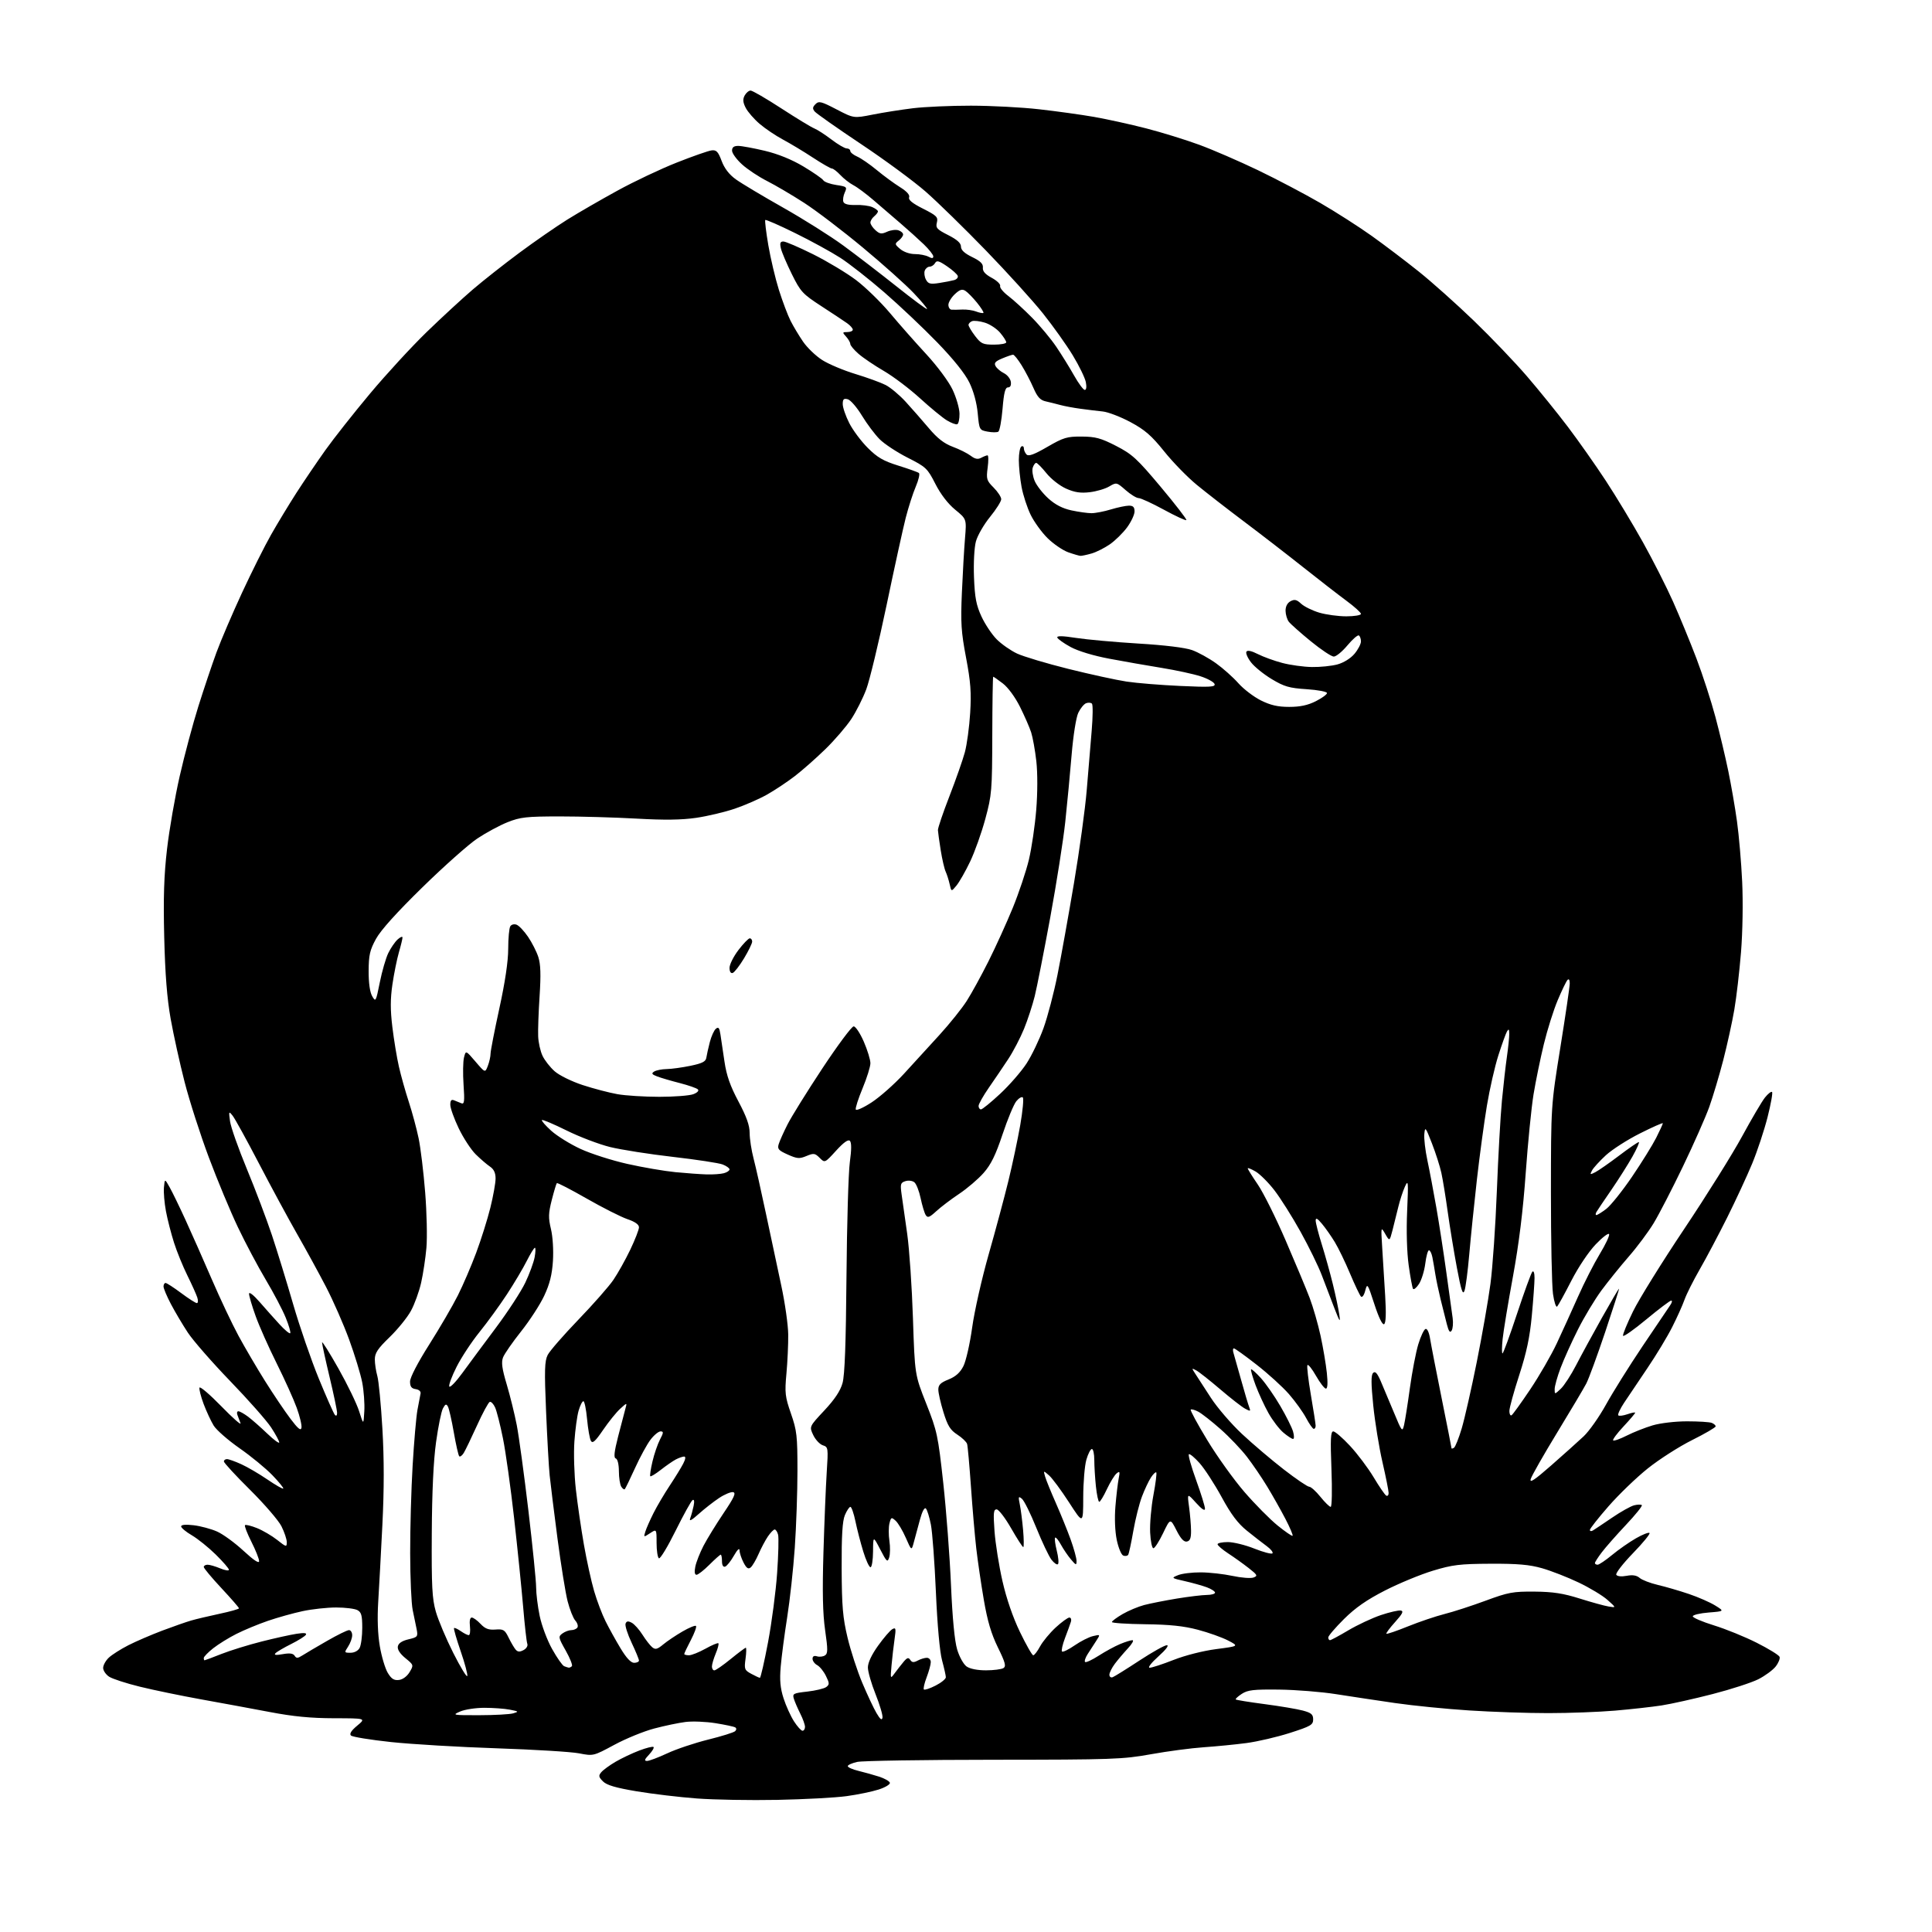 <?xml version="1.0" encoding="UTF-8" standalone="no"?>
<svg 
  version="1.1" 
  xmlns="http://www.w3.org/2000/svg" 
  xmlns:xlink="http://www.w3.org/1999/xlink" 
  xmlns:svg="http://www.w3.org/2000/svg"
  xmlns:rdf="http://www.w3.org/1999/02/22-rdf-syntax-ns#"
  xmlns:cc="http://creativecommons.org/ns#"
  xmlns:dc="http://purl.org/dc/elements/1.1/"
  viewBox="0 0 768 768"
  width="768"
  height="768"
>
<style>svg {background-color: white; }</style>"
<path stroke="none" fill="black" fill-rule="evenodd" d="M309.00,715.48C298.27,715.69 283.88,715.44 277.00,714.92C270.12,714.41 259.38,713.13 253.11,712.08C244.77,710.68 241.18,709.63 239.70,708.14C237.97,706.41 237.86,705.87 239.00,704.50C239.74,703.61 242.29,701.74 244.68,700.34C247.06,698.95 251.31,696.93 254.13,695.86C256.94,694.79 259.49,694.16 259.79,694.46C260.10,694.76 259.29,696.13 258.00,697.50C256.18,699.43 256.01,700.00 257.21,700.00C258.07,700.00 261.68,698.64 265.24,696.98C268.79,695.31 276.11,692.86 281.50,691.52C286.89,690.19 291.72,688.68 292.24,688.16C292.80,687.60 292.81,687.00 292.26,686.66C291.75,686.35 288.23,685.60 284.42,684.99C280.61,684.38 275.25,684.16 272.50,684.51C269.75,684.86 264.12,686.03 260.00,687.13C255.88,688.22 248.76,691.13 244.19,693.60C235.89,698.07 235.87,698.08 230.19,696.98C227.06,696.37 212.35,695.48 197.50,694.98C182.65,694.49 163.75,693.37 155.50,692.50C147.26,691.62 140.06,690.45 139.50,689.89C138.83,689.21 139.65,687.92 142.00,685.97C145.50,683.05 145.50,683.05 132.76,683.03C123.51,683.01 116.52,682.33 107.26,680.56C100.24,679.23 87.97,676.96 80.00,675.53C72.03,674.09 61.06,671.83 55.62,670.49C50.19,669.16 44.68,667.37 43.37,666.51C42.07,665.65 41.00,664.08 41.00,663.02C41.00,661.95 42.01,660.12 43.25,658.95C44.49,657.78 47.99,655.56 51.02,654.01C54.06,652.46 60.14,649.85 64.52,648.19C68.91,646.54 74.08,644.73 76.00,644.18C77.92,643.62 82.99,642.42 87.25,641.51C91.51,640.61 95.00,639.62 95.00,639.33C95.00,639.03 91.85,635.42 88.00,631.29C84.15,627.17 81.00,623.39 81.00,622.90C81.00,622.40 81.69,622.00 82.53,622.00C83.37,622.00 85.62,622.65 87.53,623.45C89.44,624.25 91.00,624.50 91.00,624.00C91.00,623.51 88.65,620.79 85.77,617.96C82.89,615.13 78.62,611.69 76.27,610.31C73.92,608.94 72.00,607.34 72.00,606.77C72.00,606.10 73.81,605.94 77.00,606.31C79.75,606.64 83.92,607.76 86.27,608.80C88.63,609.84 93.35,613.28 96.77,616.45C100.86,620.23 103.00,621.65 103.00,620.58C103.00,619.68 101.62,616.21 99.93,612.87C98.25,609.53 97.10,606.56 97.39,606.27C97.68,605.99 99.82,606.51 102.15,607.44C104.48,608.38 108.10,610.50 110.19,612.15C113.79,615.01 114.00,615.05 114.00,613.04C114.00,611.88 113.04,609.03 111.88,606.71C110.71,604.39 105.08,597.87 99.38,592.21C93.67,586.55 89.00,581.49 89.00,580.96C89.00,580.43 89.56,580.01 90.25,580.02C90.94,580.03 93.49,580.95 95.92,582.05C98.34,583.15 103.00,585.87 106.26,588.10C109.52,590.32 112.37,591.96 112.60,591.73C112.83,591.51 110.87,589.11 108.26,586.40C105.64,583.69 99.77,578.86 95.20,575.68C90.64,572.49 86.02,568.45 84.94,566.69C83.87,564.94 82.07,561.08 80.95,558.11C79.84,555.15 79.10,552.22 79.30,551.61C79.51,551.00 83.41,554.33 87.96,559.00C92.51,563.67 95.95,566.71 95.61,565.75C95.28,564.79 94.73,563.33 94.39,562.50C94.06,561.67 94.22,561.00 94.76,561.00C95.29,561.00 97.03,561.97 98.62,563.16C100.20,564.35 103.64,567.37 106.25,569.88C108.86,572.38 111.00,573.96 111.00,573.38C111.00,572.81 109.54,570.13 107.77,567.42C105.99,564.71 98.67,556.42 91.50,549.00C84.34,541.58 76.77,532.91 74.68,529.75C72.60,526.59 69.57,521.48 67.95,518.40C66.33,515.32 65.00,512.17 65.00,511.40C65.00,510.63 65.37,510.00 65.82,510.00C66.27,510.00 69.05,511.80 72.00,514.00C74.95,516.20 77.76,518.00 78.25,518.00C78.74,518.00 78.82,517.00 78.43,515.78C78.04,514.57 76.27,510.63 74.49,507.03C72.71,503.44 70.32,497.57 69.18,494.00C68.04,490.43 66.59,484.80 65.97,481.50C65.35,478.19 64.99,473.92 65.17,472.00C65.50,468.50 65.50,468.50 67.46,472.00C68.54,473.93 71.38,479.77 73.77,485.00C76.17,490.23 80.85,500.80 84.17,508.50C87.49,516.20 92.28,526.33 94.81,531.00C97.34,535.67 102.09,543.77 105.37,549.00C108.65,554.23 113.17,560.94 115.42,563.92C118.46,567.96 119.59,568.89 119.84,567.56C120.03,566.58 119.19,563.02 117.96,559.64C116.74,556.26 113.15,548.33 110.00,542.00C106.84,535.67 103.07,527.21 101.63,523.19C100.18,519.17 99.00,515.17 99.00,514.30C99.00,513.38 100.77,514.76 103.25,517.61C105.59,520.30 109.15,524.30 111.17,526.49C113.19,528.69 115.08,530.26 115.36,529.97C115.65,529.69 114.85,526.91 113.58,523.80C112.32,520.69 108.74,513.89 105.63,508.68C102.53,503.48 97.55,494.10 94.58,487.86C91.60,481.61 86.40,469.12 83.02,460.10C79.64,451.09 75.30,437.59 73.38,430.10C71.46,422.62 68.97,411.32 67.84,405.00C66.40,396.91 65.64,387.28 65.28,372.50C64.90,356.75 65.18,348.00 66.40,337.50C67.29,329.80 69.56,316.75 71.44,308.50C73.32,300.25 76.65,287.79 78.84,280.82C81.03,273.85 84.28,264.17 86.06,259.32C87.85,254.47 92.42,243.80 96.21,235.62C100.01,227.43 105.18,217.08 107.72,212.62C110.25,208.15 114.78,200.68 117.78,196.00C120.79,191.32 125.98,183.68 129.30,179.00C132.63,174.32 140.62,164.20 147.06,156.50C153.50,148.80 163.66,137.76 169.63,131.97C175.61,126.18 183.87,118.56 187.99,115.04C192.11,111.51 200.43,104.96 206.49,100.46C212.55,95.97 221.10,90.05 225.50,87.30C229.90,84.56 238.90,79.36 245.50,75.75C252.10,72.13 262.69,67.12 269.03,64.62C275.37,62.11 281.60,59.93 282.87,59.78C284.78,59.55 285.47,60.27 286.86,63.97C287.98,66.95 289.86,69.39 292.52,71.30C294.71,72.88 303.14,77.92 311.25,82.50C319.37,87.09 330.17,93.89 335.25,97.62C340.34,101.35 349.82,108.63 356.32,113.80C362.81,118.97 368.30,123.04 368.50,122.84C368.70,122.63 366.31,119.77 363.18,116.47C360.06,113.18 350.98,105.05 343.00,98.42C335.02,91.78 324.54,83.79 319.70,80.66C314.85,77.53 308.20,73.62 304.92,71.96C301.63,70.30 297.15,67.33 294.97,65.35C292.79,63.38 291.00,60.92 291.00,59.88C291.00,58.55 291.72,58.00 293.44,58.00C294.78,58.00 299.55,58.88 304.05,59.95C309.34,61.22 314.74,63.41 319.36,66.17C323.29,68.52 326.85,70.99 327.27,71.66C327.69,72.33 330.02,73.18 332.45,73.54C336.64,74.17 336.81,74.33 335.80,76.54C335.22,77.82 334.97,79.49 335.26,80.24C335.61,81.15 337.28,81.57 340.14,81.48C342.54,81.40 345.51,81.78 346.75,82.33C347.99,82.88 349.00,83.64 349.00,84.04C349.00,84.43 348.32,85.32 347.50,86.00C346.67,86.68 346.00,87.80 346.00,88.47C346.00,89.14 346.90,90.51 348.00,91.50C349.69,93.03 350.42,93.13 352.62,92.13C354.05,91.47 356.08,91.21 357.11,91.54C358.15,91.87 359.00,92.62 359.00,93.21C359.00,93.80 358.21,94.89 357.25,95.64C355.61,96.92 355.64,97.12 357.86,99.00C359.23,100.16 361.68,101.00 363.68,101.00C365.58,101.00 368.00,101.47 369.07,102.04C370.46,102.78 371.00,102.75 371.00,101.92C371.00,101.28 369.30,99.13 367.23,97.13C365.15,95.13 360.99,91.39 357.98,88.80C354.96,86.22 350.13,82.06 347.24,79.57C344.35,77.08 340.75,74.40 339.24,73.62C337.73,72.83 335.41,71.02 334.08,69.60C332.74,68.17 331.23,67.00 330.71,67.00C330.19,67.00 326.78,65.04 323.13,62.65C319.49,60.25 314.13,57.03 311.23,55.48C308.34,53.93 304.16,51.12 301.96,49.23C299.75,47.34 297.27,44.49 296.44,42.89C295.32,40.71 295.21,39.48 296.00,37.99C296.59,36.90 297.66,36.00 298.38,36.00C299.10,36.00 304.60,39.19 310.59,43.09C316.59,46.99 322.48,50.57 323.67,51.04C324.86,51.51 327.93,53.49 330.49,55.44C333.06,57.40 335.79,59.00 336.58,59.00C337.36,59.00 338.00,59.46 338.00,60.02C338.00,60.58 339.24,61.58 340.75,62.24C342.26,62.90 345.75,65.30 348.50,67.58C351.25,69.86 355.40,72.91 357.72,74.36C360.47,76.07 361.75,77.49 361.39,78.44C361.00,79.45 362.68,80.82 366.93,82.96C372.37,85.71 372.96,86.30 372.42,88.46C371.89,90.58 372.44,91.19 376.91,93.45C380.47,95.26 382.00,96.63 382.00,98.03C382.00,99.40 383.39,100.70 386.46,102.19C389.76,103.80 390.86,104.88 390.71,106.39C390.56,107.82 391.61,109.03 394.26,110.46C396.32,111.58 397.81,113.03 397.57,113.68C397.32,114.32 398.78,116.11 400.81,117.65C402.84,119.19 407.09,123.07 410.25,126.28C413.42,129.49 417.74,134.68 419.86,137.81C421.98,140.94 425.17,146.09 426.95,149.25C428.73,152.41 430.65,155.00 431.22,155.00C431.84,155.00 432.00,153.76 431.63,151.88C431.28,150.16 428.95,145.38 426.45,141.26C423.95,137.13 418.62,129.65 414.62,124.63C410.62,119.61 400.40,108.34 391.92,99.58C383.44,90.83 372.68,80.31 368.00,76.21C363.32,72.11 351.75,63.58 342.28,57.27C332.81,50.95 324.53,45.13 323.87,44.34C322.93,43.21 322.99,42.58 324.17,41.40C325.50,40.07 326.43,40.30 332.53,43.48C339.39,47.05 339.39,47.05 346.94,45.55C351.10,44.72 358.31,43.59 362.97,43.02C367.63,42.46 377.98,42.00 385.97,42.01C393.96,42.02 406.12,42.65 413.00,43.43C419.88,44.20 429.73,45.57 434.91,46.47C440.08,47.38 449.42,49.43 455.65,51.04C461.88,52.65 471.37,55.58 476.74,57.56C482.11,59.53 492.57,64.07 500.00,67.63C507.43,71.20 518.58,77.06 524.79,80.66C531.00,84.26 540.23,90.17 545.29,93.78C550.36,97.40 558.76,103.77 563.96,107.93C569.17,112.09 579.03,120.90 585.88,127.50C592.72,134.10 602.22,144.02 606.97,149.55C611.73,155.08 619.05,164.13 623.24,169.66C627.43,175.19 634.22,184.84 638.33,191.10C642.44,197.37 649.07,208.35 653.06,215.50C657.05,222.65 662.46,233.31 665.08,239.19C667.70,245.07 671.87,255.21 674.35,261.71C676.83,268.22 680.23,278.71 681.91,285.02C683.59,291.33 685.89,301.00 687.02,306.50C688.16,312.00 689.72,321.00 690.48,326.50C691.25,332.00 692.18,342.80 692.54,350.50C692.92,358.57 692.73,370.43 692.08,378.50C691.45,386.20 690.26,396.51 689.41,401.41C688.57,406.31 686.59,415.31 685.02,421.41C683.44,427.51 680.94,435.88 679.47,440.00C677.99,444.12 673.26,454.82 668.96,463.76C664.65,472.71 659.43,482.83 657.34,486.26C655.26,489.69 650.82,495.65 647.46,499.50C644.11,503.35 639.21,509.43 636.57,513.00C633.94,516.58 629.74,523.55 627.25,528.50C624.76,533.45 621.66,540.32 620.36,543.77C619.06,547.22 618.00,551.01 618.00,552.20C618.00,554.35 618.00,554.35 620.44,552.06C621.78,550.80 624.53,546.56 626.55,542.64C628.58,538.71 633.20,530.23 636.82,523.78C640.44,517.34 643.48,512.16 643.59,512.28C643.70,512.40 641.22,520.15 638.09,529.50C634.95,538.85 631.57,548.08 630.56,550.00C629.56,551.92 624.35,560.70 618.98,569.50C613.62,578.30 608.90,586.58 608.50,587.90C607.95,589.71 609.94,588.39 616.64,582.52C621.51,578.24 627.31,573.05 629.51,570.98C631.72,568.90 635.72,563.22 638.41,558.35C641.10,553.48 647.62,543.06 652.90,535.19C658.18,527.32 663.12,520.01 663.87,518.94C664.63,517.87 664.84,517.00 664.34,517.00C663.85,517.00 659.41,520.35 654.47,524.45C649.54,528.55 645.36,531.49 645.18,530.99C645.01,530.49 646.79,526.14 649.15,521.31C651.51,516.48 660.67,501.72 669.51,488.51C678.34,475.31 688.68,458.77 692.48,451.77C696.29,444.77 700.39,437.79 701.61,436.27C702.83,434.75 704.09,433.77 704.42,434.09C704.75,434.42 703.94,438.93 702.62,444.13C701.30,449.32 698.56,457.61 696.52,462.54C694.48,467.47 689.99,477.15 686.55,484.05C683.10,490.95 678.20,500.21 675.66,504.61C673.13,509.01 670.42,514.41 669.64,516.60C668.87,518.79 666.66,523.71 664.72,527.54C662.79,531.37 658.35,538.72 654.85,543.88C651.36,549.03 647.19,555.23 645.60,557.64C644.00,560.05 642.97,562.30 643.30,562.63C643.63,562.96 645.27,562.75 646.95,562.17C648.63,561.58 650.00,561.32 650.00,561.59C650.00,561.86 647.91,564.32 645.35,567.06C642.79,569.79 640.95,572.28 641.25,572.58C641.55,572.89 643.98,572.03 646.65,570.68C649.32,569.33 653.94,567.50 656.93,566.61C660.01,565.70 665.94,565.00 670.60,565.00C675.13,565.00 679.55,565.27 680.42,565.61C681.29,565.94 682.00,566.57 682.00,567.00C682.00,567.43 677.78,569.89 672.61,572.47C667.45,575.05 659.54,580.11 655.03,583.72C650.52,587.32 643.50,594.09 639.42,598.76C635.34,603.42 632.00,607.66 632.00,608.18C632.00,608.70 632.56,608.78 633.25,608.36C633.94,607.95 637.34,605.67 640.81,603.31C644.27,600.94 648.23,598.73 649.60,598.38C650.97,598.04 652.35,598.01 652.65,598.32C652.96,598.63 650.11,602.17 646.32,606.19C642.53,610.21 638.21,615.12 636.72,617.09C635.22,619.07 634.00,620.98 634.00,621.34C634.00,621.70 634.48,622.00 635.07,622.00C635.66,622.00 638.25,620.26 640.82,618.13C643.39,616.00 647.66,613.02 650.30,611.51C652.93,609.99 655.37,609.04 655.71,609.38C656.06,609.72 653.08,613.36 649.09,617.47C645.11,621.58 642.14,625.42 642.50,626.00C642.89,626.63 644.56,626.80 646.62,626.41C649.02,625.96 650.60,626.22 651.79,627.25C652.73,628.07 655.98,629.32 659.00,630.03C662.02,630.73 667.57,632.35 671.33,633.62C675.09,634.89 679.81,636.96 681.83,638.22C685.50,640.50 685.50,640.50 679.23,641.00C675.79,641.27 672.94,641.95 672.91,642.50C672.87,643.05 676.66,644.67 681.31,646.11C685.97,647.54 693.64,650.66 698.35,653.04C703.07,655.42 707.14,657.93 707.41,658.62C707.67,659.31 706.97,661.04 705.85,662.47C704.72,663.90 701.63,666.17 698.97,667.52C696.30,668.87 688.14,671.52 680.81,673.41C673.49,675.30 664.35,677.34 660.50,677.94C656.65,678.53 648.33,679.46 642.00,680.00C635.67,680.54 623.76,680.99 615.53,680.99C607.29,681.00 593.12,680.52 584.03,679.93C574.94,679.35 561.65,678.02 554.50,676.98C547.35,675.94 536.77,674.35 531.00,673.44C525.23,672.53 515.09,671.72 508.47,671.64C498.35,671.52 496.00,671.79 493.64,673.33C492.09,674.34 491.01,675.34 491.23,675.56C491.45,675.78 496.63,676.62 502.74,677.42C508.85,678.22 515.68,679.38 517.92,679.98C521.26,680.88 522.00,681.51 522.00,683.49C522.00,685.66 521.04,686.21 512.74,688.87C507.65,690.50 499.88,692.31 495.49,692.89C491.10,693.47 483.45,694.22 478.50,694.56C473.55,694.90 464.10,696.15 457.50,697.34C446.26,699.36 442.32,699.50 395.00,699.53C367.23,699.54 342.81,699.93 340.75,700.39C338.69,700.85 337.00,701.61 337.00,702.07C337.00,702.54 338.91,703.39 341.25,703.95C343.59,704.52 347.27,705.55 349.43,706.24C351.59,706.93 353.52,708.02 353.73,708.65C353.94,709.29 351.97,710.49 349.30,711.36C346.66,712.21 340.90,713.40 336.50,714.00C332.10,714.60 319.73,715.27 309.00,715.48zM319.01,688.00C319.56,688.00 320.00,687.31 320.00,686.46C320.00,685.61 319.16,683.25 318.13,681.21C317.10,679.17 315.95,676.51 315.58,675.31C314.95,673.26 315.31,673.06 320.93,672.43C324.25,672.05 327.63,671.24 328.45,670.62C329.76,669.63 329.75,669.11 328.32,666.21C327.44,664.40 325.87,662.47 324.85,661.92C323.83,661.38 323.00,660.24 323.00,659.40C323.00,658.40 323.61,658.05 324.75,658.41C325.71,658.71 327.13,658.56 327.91,658.07C329.11,657.32 329.12,655.84 328.00,648.02C327.05,641.39 326.87,632.83 327.33,617.17C327.69,605.25 328.27,590.94 328.63,585.36C329.27,575.52 329.22,575.21 327.09,574.53C325.88,574.14 324.16,572.32 323.28,570.46C321.68,567.10 321.68,567.10 327.67,560.70C331.82,556.26 334.05,552.91 334.92,549.79C335.81,546.62 336.27,533.98 336.49,507.39C336.66,486.55 337.26,466.12 337.82,462.00C338.51,456.97 338.52,454.17 337.84,453.50C337.17,452.83 335.35,454.13 332.36,457.41C327.88,462.33 327.88,462.33 325.82,460.26C323.96,458.40 323.46,458.33 320.58,459.53C317.79,460.70 316.88,460.62 313.13,458.95C309.43,457.29 308.95,456.73 309.56,454.77C309.94,453.52 311.51,450.02 313.04,447.00C314.56,443.98 320.79,433.96 326.87,424.75C332.96,415.54 338.57,408.00 339.34,408.00C340.11,408.00 341.92,410.73 343.37,414.07C344.82,417.40 346.00,421.26 346.00,422.64C346.00,424.01 344.61,428.48 342.91,432.56C341.21,436.64 339.98,440.45 340.18,441.04C340.37,441.62 343.23,440.34 346.52,438.19C349.81,436.04 355.55,430.95 359.29,426.89C363.02,422.83 369.39,415.86 373.45,411.40C377.51,406.95 382.38,400.87 384.28,397.90C386.18,394.93 390.07,387.84 392.93,382.14C395.79,376.44 400.13,366.89 402.58,360.92C405.02,354.95 407.91,346.31 409.01,341.71C410.10,337.11 411.41,328.21 411.92,321.92C412.47,315.13 412.48,307.30 411.96,302.62C411.47,298.28 410.54,293.11 409.90,291.12C409.25,289.13 407.25,284.54 405.44,280.93C403.52,277.09 400.69,273.24 398.64,271.68C396.71,270.20 394.99,269.00 394.82,269.00C394.64,269.00 394.48,279.46 394.45,292.25C394.39,314.28 394.25,316.02 391.69,325.49C390.21,330.99 387.48,338.64 385.64,342.49C383.80,346.35 381.36,350.62 380.23,352.00C378.17,354.50 378.17,354.50 377.51,351.50C377.14,349.85 376.43,347.60 375.92,346.50C375.41,345.40 374.52,341.57 373.95,338.00C373.38,334.43 372.88,330.82 372.84,330.00C372.79,329.18 374.85,323.11 377.41,316.52C379.96,309.94 382.73,302.06 383.55,299.02C384.37,295.99 385.32,288.96 385.66,283.42C386.16,275.25 385.85,271.09 384.02,261.42C382.07,251.15 381.84,247.56 382.37,235.50C382.70,227.80 383.26,218.09 383.61,213.92C384.24,206.33 384.24,206.33 379.70,202.61C376.83,200.26 373.94,196.50 371.83,192.36C368.67,186.16 368.11,185.63 360.79,181.93C356.56,179.78 351.55,176.49 349.68,174.61C347.80,172.73 344.63,168.51 342.63,165.22C340.63,161.92 338.10,159.00 337.00,158.71C335.40,158.29 335.00,158.68 335.00,160.63C335.00,161.97 336.16,165.36 337.58,168.16C339.00,170.97 342.31,175.40 344.93,178.02C348.76,181.86 351.13,183.23 357.09,185.09C361.17,186.36 364.85,187.68 365.29,188.03C365.72,188.38 365.15,190.81 364.04,193.42C362.92,196.03 361.12,201.62 360.04,205.84C358.96,210.06 355.54,225.66 352.44,240.51C349.33,255.35 345.69,270.43 344.36,274.00C343.02,277.57 340.33,282.91 338.39,285.85C336.44,288.79 331.85,294.13 328.18,297.72C324.50,301.31 319.02,306.15 316.00,308.48C312.98,310.81 307.98,314.13 304.91,315.86C301.84,317.59 296.09,320.11 292.13,321.45C288.18,322.80 281.26,324.44 276.75,325.10C270.91,325.95 264.10,326.04 253.03,325.41C244.49,324.93 230.75,324.54 222.50,324.54C209.22,324.55 206.84,324.82 201.76,326.84C198.61,328.10 193.21,331.01 189.76,333.31C186.32,335.60 176.49,344.33 167.93,352.71C157.74,362.67 151.35,369.76 149.46,373.22C147.02,377.69 146.57,379.65 146.54,386.00C146.52,390.73 147.04,394.42 147.95,396.00C149.33,398.41 149.43,398.22 150.98,390.50C151.86,386.10 153.38,380.85 154.36,378.84C155.34,376.83 157.01,374.40 158.07,373.44C159.13,372.48 160.00,372.13 160.00,372.66C160.00,373.20 159.36,375.86 158.57,378.57C157.79,381.28 156.63,387.00 156.00,391.27C155.15,397.04 155.14,401.42 155.97,408.27C156.59,413.35 157.75,420.43 158.57,424.00C159.38,427.57 161.15,433.88 162.50,438.00C163.85,442.12 165.61,448.65 166.41,452.50C167.21,456.35 168.38,466.02 169.01,474.00C169.65,481.98 169.87,491.88 169.51,496.00C169.15,500.12 168.20,506.38 167.41,509.90C166.61,513.43 164.79,518.45 163.36,521.07C161.94,523.69 158.12,528.40 154.89,531.53C150.16,536.10 149.00,537.84 149.00,540.37C149.00,542.10 149.45,545.07 149.99,546.97C150.54,548.87 151.45,558.32 152.01,567.97C152.71,579.95 152.71,591.99 152.01,606.00C151.45,617.27 150.70,631.10 150.35,636.73C149.94,643.36 150.16,649.60 150.99,654.44C151.69,658.55 153.12,663.31 154.16,665.02C155.61,667.40 156.64,668.05 158.60,667.81C160.11,667.63 161.82,666.36 162.82,664.69C164.48,661.91 164.47,661.85 161.14,659.13C158.98,657.35 157.91,655.70 158.15,654.47C158.39,653.21 159.81,652.26 162.37,651.66C166.02,650.80 166.19,650.58 165.62,647.62C165.29,645.91 164.58,642.48 164.05,640.00C163.52,637.52 163.07,627.40 163.05,617.50C163.03,607.60 163.47,591.85 164.03,582.50C164.58,573.15 165.44,563.24 165.94,560.48C166.44,557.72 166.99,554.80 167.17,554.00C167.37,553.13 166.60,552.41 165.25,552.20C163.56,551.95 163.00,551.19 163.00,549.18C163.01,547.56 166.03,541.73 170.61,534.50C174.79,527.90 179.91,519.12 181.98,515.00C184.05,510.88 187.34,503.23 189.29,498.00C191.24,492.77 193.77,484.73 194.92,480.11C196.06,475.50 197.00,470.26 197.00,468.48C197.00,466.22 196.31,464.77 194.75,463.72C193.51,462.89 190.97,460.70 189.10,458.86C187.23,457.01 184.19,452.36 182.35,448.53C180.51,444.69 179.00,440.48 179.00,439.17C179.00,437.45 179.42,436.95 180.50,437.39C181.32,437.73 182.63,438.26 183.41,438.57C184.58,439.05 184.73,437.79 184.27,431.18C183.97,426.80 184.05,421.93 184.45,420.36C185.16,417.50 185.16,417.50 189.01,422.00C192.85,426.50 192.85,426.50 193.93,423.68C194.52,422.14 195.00,419.97 195.00,418.87C195.00,417.76 196.58,409.66 198.50,400.86C200.78,390.42 202.01,382.19 202.02,377.18C202.02,372.96 202.40,368.92 202.85,368.22C203.30,367.49 204.41,367.22 205.36,367.59C206.30,367.95 208.34,370.10 209.89,372.37C211.44,374.64 213.28,378.25 213.98,380.40C214.91,383.25 215.05,387.43 214.50,395.90C214.08,402.28 213.82,409.51 213.93,411.97C214.03,414.43 214.81,417.91 215.67,419.71C216.52,421.51 218.70,424.29 220.52,425.88C222.35,427.49 227.29,429.91 231.66,431.34C235.97,432.75 242.17,434.37 245.43,434.95C248.70,435.53 256.21,436.00 262.12,436.00C268.03,436.00 274.10,435.53 275.60,434.96C277.21,434.35 277.95,433.56 277.41,433.04C276.91,432.55 273.68,431.43 270.23,430.54C266.78,429.66 262.74,428.47 261.26,427.91C259.10,427.09 258.86,426.70 260.03,425.96C260.84,425.45 263.07,425.00 265.00,424.97C266.93,424.94 271.20,424.35 274.49,423.67C279.16,422.70 280.55,421.99 280.78,420.46C280.94,419.38 281.56,416.60 282.16,414.27C282.76,411.94 283.84,409.55 284.57,408.95C285.60,408.09 285.99,408.57 286.38,411.18C286.65,413.00 287.38,417.87 287.99,422.00C288.81,427.55 290.26,431.68 293.55,437.86C296.77,443.92 298.00,447.38 298.00,450.40C298.00,452.70 298.70,457.26 299.56,460.54C300.42,463.82 302.63,473.70 304.49,482.50C306.34,491.30 309.07,504.12 310.56,511.00C312.04,517.88 313.29,526.65 313.33,530.50C313.37,534.35 313.05,541.33 312.62,546.00C311.91,553.71 312.08,555.19 314.42,561.93C316.76,568.65 317.00,570.79 317.00,584.65C317.00,593.07 316.52,606.83 315.94,615.23C315.36,623.63 313.99,636.11 312.91,642.96C311.83,649.81 310.67,658.63 310.34,662.55C309.88,667.91 310.17,671.03 311.47,675.09C312.43,678.07 314.30,682.19 315.62,684.25C316.94,686.31 318.47,688.00 319.01,688.00zM350.80,682.80C350.98,681.89 349.74,677.70 348.06,673.49C346.38,669.29 345.00,664.50 345.00,662.85C345.00,660.94 346.47,657.79 349.06,654.18C351.29,651.07 353.83,648.11 354.71,647.62C356.12,646.84 356.22,647.31 355.60,651.61C355.21,654.30 354.67,658.98 354.40,662.00C353.91,667.49 353.91,667.50 355.71,665.05C356.69,663.71 358.28,661.68 359.23,660.55C360.62,658.91 361.14,658.77 361.85,659.85C362.54,660.89 363.23,660.95 364.81,660.10C365.94,659.50 367.57,659.00 368.43,659.00C369.30,659.00 370.00,659.77 370.00,660.72C370.00,661.66 369.26,664.37 368.36,666.74C367.45,669.11 366.96,671.29 367.26,671.59C367.56,671.89 369.65,671.20 371.90,670.05C374.16,668.90 375.99,667.41 375.99,666.73C375.98,666.05 375.30,663.02 374.48,660.00C373.57,656.65 372.61,646.08 372.04,633.00C371.53,621.17 370.63,609.04 370.04,606.04C369.45,603.03 368.56,600.16 368.05,599.65C367.49,599.09 366.56,600.85 365.68,604.12C364.87,607.08 363.80,611.08 363.28,613.00C362.35,616.50 362.35,616.50 360.08,611.32C358.84,608.47 357.01,605.41 356.03,604.52C354.36,603.01 354.20,603.08 353.57,605.56C353.21,607.02 353.20,610.14 353.55,612.51C353.91,614.87 353.87,617.84 353.47,619.10C352.81,621.19 352.47,620.89 349.92,615.95C347.09,610.50 347.09,610.50 347.05,616.75C347.02,620.19 346.57,623.00 346.04,623.00C345.51,623.00 344.21,620.19 343.16,616.75C342.10,613.31 340.70,607.91 340.05,604.75C339.39,601.59 338.49,599.00 338.05,599.00C337.61,599.00 336.63,600.46 335.87,602.25C334.87,604.62 334.52,610.35 334.57,623.50C334.64,638.59 335.02,643.04 336.92,651.00C338.17,656.23 340.81,664.33 342.79,669.00C344.76,673.67 347.30,679.07 348.43,680.99C349.90,683.49 350.57,684.00 350.80,682.80zM190.50,681.82C196.55,681.81 202.62,681.48 204.00,681.08C206.32,680.41 206.23,680.31 202.66,679.62C200.55,679.21 196.00,678.88 192.55,678.88C189.11,678.88 184.76,679.54 182.90,680.36C179.63,681.78 179.93,681.84 190.50,681.82zM185.75,666.24C185.96,665.61 184.77,661.16 183.11,656.34C181.45,651.52 180.27,647.40 180.48,647.19C180.70,646.97 181.90,647.52 183.16,648.40C184.42,649.28 185.84,650.00 186.33,650.00C186.82,650.00 187.03,648.42 186.81,646.50C186.56,644.33 186.83,643.00 187.53,643.00C188.15,643.00 189.72,644.13 191.02,645.52C192.83,647.45 194.22,647.98 196.94,647.77C200.12,647.53 200.67,647.87 202.19,651.00C203.13,652.92 204.39,655.07 204.99,655.76C205.82,656.70 206.61,656.74 208.13,655.93C209.27,655.32 209.92,654.23 209.61,653.43C209.31,652.65 208.57,646.05 207.96,638.76C207.34,631.47 205.73,615.60 204.37,603.50C203.01,591.40 201.02,577.12 199.93,571.76C198.85,566.40 197.45,560.88 196.81,559.48C196.18,558.09 195.22,557.09 194.69,557.27C194.16,557.45 191.87,561.67 189.61,566.66C187.35,571.64 184.97,576.57 184.33,577.60C183.68,578.64 182.88,579.21 182.55,578.88C182.22,578.55 181.25,574.30 180.40,569.42C179.55,564.55 178.49,559.92 178.05,559.12C177.40,557.96 177.02,558.10 176.07,559.87C175.42,561.08 174.19,567.12 173.34,573.28C172.31,580.65 171.73,593.09 171.64,609.50C171.52,630.60 171.77,635.46 173.25,640.65C174.21,644.03 177.34,651.43 180.19,657.09C183.04,662.74 185.55,666.86 185.75,666.24zM302.06,666.96C302.38,666.98 303.84,660.59 305.32,652.75C306.79,644.91 308.42,632.56 308.92,625.30C309.43,618.04 309.60,611.18 309.30,610.05C309.01,608.92 308.40,608.00 307.95,608.00C307.50,608.00 306.29,609.24 305.26,610.75C304.23,612.26 302.56,615.42 301.54,617.76C300.52,620.10 299.11,622.49 298.41,623.08C297.44,623.88 296.74,623.40 295.56,621.12C294.70,619.46 293.99,617.29 293.98,616.30C293.97,615.18 293.12,615.99 291.73,618.42C290.51,620.58 288.94,622.53 288.25,622.76C287.47,623.01 287.00,622.20 287.00,620.58C287.00,619.16 286.77,618.00 286.50,618.00C286.23,618.00 284.20,619.80 282.00,622.00C279.80,624.20 277.49,626.00 276.88,626.00C276.14,626.00 275.97,624.88 276.40,622.75C276.76,620.97 278.22,617.25 279.64,614.50C281.07,611.75 284.67,605.90 287.63,601.50C291.81,595.31 292.67,593.42 291.44,593.16C290.57,592.98 288.07,594.01 285.88,595.46C283.69,596.91 280.04,599.76 277.77,601.80C274.81,604.44 273.85,604.93 274.39,603.50C274.80,602.40 275.40,600.19 275.73,598.59C276.10,596.76 275.94,595.92 275.30,596.31C274.75,596.66 271.72,602.13 268.57,608.48C265.43,614.83 262.44,619.77 261.93,619.45C261.42,619.14 261.00,616.38 261.00,613.33C261.00,607.77 261.00,607.77 258.41,609.47C255.84,611.15 255.82,611.14 256.54,608.83C256.93,607.55 258.39,604.25 259.77,601.50C261.15,598.75 264.04,593.85 266.19,590.61C268.34,587.36 270.76,583.43 271.57,581.86C272.52,580.03 272.66,579.00 271.96,579.00C271.36,579.00 269.89,579.52 268.68,580.14C267.48,580.77 264.79,582.63 262.70,584.27C260.62,585.90 258.72,587.06 258.50,586.83C258.27,586.60 258.66,583.96 259.37,580.96C260.07,577.96 261.42,574.04 262.35,572.25C263.80,569.49 263.83,569.00 262.58,569.00C261.77,569.00 259.97,570.48 258.59,572.30C257.20,574.11 254.44,579.18 252.45,583.55C250.46,587.92 248.62,591.71 248.36,591.97C248.10,592.23 247.47,591.78 246.96,590.97C246.45,590.16 246.02,587.40 246.02,584.83C246.01,582.09 245.50,580.00 244.79,579.76C243.90,579.47 244.14,577.19 245.74,570.93C246.93,566.29 248.22,561.38 248.60,560.00C249.30,557.50 249.30,557.50 246.54,560.00C245.02,561.38 241.97,565.15 239.76,568.39C236.63,572.98 235.55,573.94 234.89,572.76C234.42,571.93 233.74,568.04 233.37,564.12C233.01,560.20 232.35,557.00 231.90,557.00C231.46,557.00 230.61,558.69 230.01,560.75C229.41,562.81 228.66,568.33 228.33,573.02C228.00,577.70 228.26,586.25 228.91,592.02C229.56,597.78 231.00,607.67 232.11,614.00C233.22,620.33 235.05,628.65 236.18,632.50C237.30,636.35 239.35,641.75 240.73,644.50C242.10,647.25 244.78,652.09 246.69,655.25C248.98,659.06 250.79,661.00 252.07,661.00C253.13,661.00 254.00,660.59 254.00,660.09C254.00,659.59 252.68,656.39 251.07,652.99C249.46,649.58 248.38,646.17 248.67,645.41C249.07,644.39 249.68,644.30 251.11,645.06C252.17,645.62 254.09,647.76 255.38,649.81C256.67,651.85 258.41,654.10 259.25,654.79C260.51,655.84 261.27,655.65 263.64,653.69C265.21,652.38 268.66,650.07 271.30,648.54C273.93,647.01 276.35,646.02 276.67,646.34C276.99,646.66 276.07,649.18 274.63,651.94C273.18,654.70 272.00,657.20 272.00,657.48C272.00,657.77 272.84,658.00 273.87,658.00C274.90,658.00 277.85,656.82 280.43,655.39C283.00,653.95 285.31,652.98 285.57,653.23C285.82,653.49 285.35,655.32 284.51,657.31C283.68,659.31 283.00,661.63 283.00,662.47C283.00,663.31 283.43,664.00 283.96,664.00C284.49,664.00 287.41,661.98 290.45,659.50C293.49,657.02 296.19,655.00 296.47,655.00C296.74,655.00 296.69,656.98 296.36,659.40C295.80,663.50 295.96,663.92 298.63,665.36C300.21,666.22 301.75,666.94 302.06,666.96zM442.32,666.71C443.04,666.43 447.82,663.46 452.93,660.10C458.04,656.75 462.94,654.00 463.83,654.00C464.81,654.00 463.50,655.74 460.47,658.46C457.68,660.96 456.16,662.93 457.00,662.95C457.82,662.97 462.10,661.58 466.50,659.85C471.16,658.02 478.26,656.22 483.50,655.54C492.50,654.37 492.50,654.37 488.17,652.12C485.79,650.89 480.39,648.96 476.17,647.85C470.55,646.36 464.96,645.78 455.25,645.66C447.96,645.57 442.00,645.18 442.00,644.79C442.00,644.40 443.91,642.98 446.25,641.62C448.59,640.27 452.45,638.65 454.84,638.02C457.23,637.39 463.08,636.24 467.84,635.45C472.60,634.67 477.96,634.03 479.75,634.02C481.54,634.01 483.00,633.59 483.00,633.10C483.00,632.60 481.54,631.65 479.75,630.98C477.96,630.32 474.02,629.21 471.00,628.53C465.57,627.30 465.53,627.27 468.32,626.14C469.86,625.51 473.91,625.02 477.32,625.04C480.72,625.05 486.38,625.69 489.91,626.44C493.43,627.20 497.20,627.49 498.28,627.09C500.06,626.43 499.87,626.07 496.37,623.33C494.24,621.66 490.59,619.05 488.25,617.52C485.91,615.99 484.00,614.34 484.00,613.87C484.00,613.39 485.84,613.00 488.08,613.00C490.32,613.00 495.08,614.17 498.65,615.60C502.22,617.02 505.45,617.87 505.82,617.48C506.19,617.09 505.18,615.81 503.57,614.63C501.96,613.46 498.42,610.70 495.69,608.50C492.05,605.57 489.37,602.00 485.62,595.11C482.80,589.94 478.86,583.86 476.85,581.61C474.84,579.35 472.92,577.77 472.59,578.10C472.25,578.42 473.56,583.06 475.49,588.40C477.42,593.73 479.00,598.83 479.00,599.72C479.00,600.77 477.77,599.97 475.46,597.42C471.92,593.50 471.92,593.50 472.67,599.00C473.08,602.02 473.44,606.29 473.46,608.48C473.49,611.44 473.07,612.54 471.80,612.79C470.62,613.02 469.35,611.66 467.66,608.31C465.21,603.50 465.21,603.50 462.35,609.45C460.78,612.72 459.05,615.42 458.50,615.45C457.95,615.48 457.37,612.66 457.20,609.19C457.04,605.72 457.62,599.03 458.50,594.33C459.39,589.62 459.89,585.56 459.63,585.30C459.37,585.04 458.42,585.96 457.51,587.34C456.60,588.73 454.99,592.14 453.94,594.93C452.88,597.71 451.34,603.85 450.51,608.58C449.69,613.30 448.77,617.56 448.48,618.04C448.18,618.52 447.30,618.67 446.52,618.37C445.74,618.07 444.58,615.28 443.93,612.16C443.22,608.74 443.01,603.44 443.40,598.76C443.75,594.51 444.34,589.56 444.69,587.76C445.25,584.96 445.13,584.67 443.85,585.72C443.04,586.39 441.31,589.20 440.01,591.97C438.72,594.74 437.35,597.00 436.97,597.00C436.59,597.00 436.00,594.23 435.64,590.85C435.29,587.47 435.00,582.75 435.00,580.35C435.00,577.96 434.57,576.00 434.04,576.00C433.51,576.00 432.52,577.91 431.85,580.25C431.17,582.59 430.61,589.32 430.60,595.21C430.58,605.93 430.58,605.93 424.95,597.21C421.85,592.42 418.28,587.60 417.02,586.50C414.73,584.50 414.73,584.50 415.46,587.00C415.86,588.38 417.78,593.10 419.73,597.50C421.67,601.90 424.32,608.42 425.61,612.00C426.89,615.58 427.95,619.40 427.94,620.50C427.94,622.32 427.73,622.26 425.72,619.89C424.50,618.45 422.70,615.80 421.72,614.00C420.74,612.20 419.71,610.96 419.42,611.24C419.14,611.53 419.44,613.85 420.08,616.42C420.73,618.98 420.94,621.39 420.56,621.77C420.18,622.16 419.01,621.35 417.96,619.99C416.92,618.62 414.21,612.91 411.94,607.30C409.67,601.68 407.11,596.51 406.24,595.80C404.84,594.64 404.74,594.89 405.38,598.00C405.78,599.92 406.37,604.54 406.70,608.25C407.02,611.96 407.05,615.00 406.76,615.00C406.47,615.00 404.29,611.62 401.93,607.50C399.57,603.38 396.98,600.00 396.17,600.00C394.94,600.00 394.81,601.42 395.34,608.75C395.70,613.56 397.11,622.45 398.49,628.50C400.08,635.48 402.62,642.88 405.45,648.75C407.91,653.84 410.28,658.00 410.73,658.00C411.18,658.00 412.40,656.41 413.45,654.46C414.50,652.52 417.29,649.15 419.65,646.96C422.02,644.78 424.47,643.00 425.09,643.00C425.72,643.00 425.99,643.78 425.68,644.75C425.38,645.71 424.33,648.61 423.34,651.19C422.36,653.78 421.83,656.16 422.17,656.50C422.50,656.84 424.74,655.76 427.14,654.10C429.54,652.44 432.84,650.76 434.47,650.38C437.45,649.67 437.45,649.67 435.72,652.34C434.78,653.80 433.26,656.14 432.36,657.53C431.47,658.92 431.00,660.33 431.33,660.66C431.66,660.99 434.08,659.87 436.72,658.18C439.36,656.48 443.19,654.40 445.23,653.55C447.27,652.70 449.49,652.00 450.16,652.00C450.84,652.00 450.03,653.46 448.36,655.25C446.70,657.04 444.36,659.80 443.17,661.38C441.98,662.97 441.00,664.93 441.00,665.74C441.00,666.55 441.59,666.99 442.32,666.71zM391.97,663.98C395.01,663.98 398.12,663.57 398.89,663.09C400.02,662.38 399.60,660.83 396.67,654.86C394.04,649.49 392.53,644.38 391.09,636.00C390.00,629.67 388.65,620.45 388.08,615.50C387.51,610.55 386.56,599.52 385.97,591.00C385.37,582.48 384.69,574.83 384.44,574.00C384.19,573.17 382.44,571.50 380.54,570.27C377.75,568.47 376.71,566.79 375.05,561.42C373.92,557.77 373.00,553.71 373.00,552.39C373.00,550.51 373.89,549.63 377.04,548.37C379.88,547.23 381.65,545.65 382.96,543.08C383.99,541.06 385.56,534.14 386.45,527.71C387.34,521.27 390.29,508.20 393.01,498.65C395.73,489.11 399.26,475.95 400.86,469.40C402.46,462.86 404.57,452.89 405.56,447.26C406.54,441.62 407.00,436.67 406.59,436.26C406.17,435.84 405.00,436.52 403.99,437.76C402.98,439.01 400.52,444.94 398.52,450.94C395.77,459.18 393.93,462.93 391.00,466.26C388.86,468.69 384.50,472.42 381.31,474.55C378.11,476.68 374.02,479.79 372.21,481.45C369.45,483.98 368.76,484.23 367.98,482.99C367.47,482.17 366.57,479.17 365.97,476.33C365.38,473.48 364.26,470.63 363.49,469.99C362.71,469.35 361.14,469.14 359.93,469.52C357.97,470.14 357.82,470.68 358.41,474.86C358.78,477.41 359.77,484.45 360.63,490.50C361.48,496.55 362.51,511.62 362.91,524.00C363.65,546.50 363.65,546.50 368.21,558.00C372.52,568.89 372.88,570.56 374.96,589.50C376.16,600.50 377.55,618.73 378.03,630.00C378.61,643.35 379.47,652.32 380.49,655.71C381.36,658.62 383.03,661.61 384.25,662.46C385.59,663.40 388.60,663.99 391.97,663.98zM226.08,662.92C226.40,662.96 226.97,662.70 227.33,662.33C227.70,661.97 226.60,659.18 224.89,656.15C221.94,650.93 221.87,650.57 223.58,649.32C224.57,648.59 226.17,648.00 227.13,648.00C228.09,648.00 229.18,647.52 229.54,646.94C229.90,646.35 229.51,645.11 228.68,644.19C227.85,643.26 226.48,639.80 225.63,636.50C224.79,633.20 222.97,621.95 221.60,611.50C220.23,601.05 218.84,589.80 218.50,586.50C218.16,583.20 217.52,571.73 217.07,561.00C216.38,544.64 216.49,541.03 217.72,538.61C218.53,537.02 224.02,530.72 229.90,524.61C235.79,518.50 242.06,511.38 243.82,508.79C245.59,506.20 248.60,500.82 250.52,496.82C252.43,492.83 254.00,488.80 254.00,487.87C254.00,486.76 252.42,485.65 249.35,484.61C246.80,483.73 239.55,480.07 233.24,476.46C226.93,472.85 221.58,470.08 221.35,470.31C221.12,470.54 220.22,473.56 219.34,477.01C217.99,482.33 217.94,484.08 219.01,488.55C219.74,491.60 220.07,496.95 219.80,501.27C219.44,506.75 218.52,510.42 216.32,515.11C214.67,518.63 210.53,525.00 207.12,529.28C203.72,533.56 200.49,538.21 199.96,539.61C199.22,541.55 199.57,544.13 201.43,550.33C202.77,554.82 204.56,562.10 205.42,566.50C206.27,570.90 208.36,586.20 210.05,600.50C211.74,614.80 213.12,628.52 213.12,631.00C213.12,633.48 213.75,638.58 214.53,642.34C215.30,646.11 217.52,652.03 219.47,655.51C221.41,658.99 223.57,662.06 224.25,662.34C224.94,662.62 225.76,662.88 226.08,662.92zM81.31,660.00C81.48,660.00 84.52,658.86 88.06,657.46C91.60,656.07 98.78,653.85 104.00,652.53C109.22,651.21 115.47,649.83 117.88,649.46C120.90,648.99 122.05,649.12 121.59,649.86C121.22,650.45 118.58,652.11 115.71,653.54C112.85,654.97 110.05,656.61 109.50,657.19C108.80,657.92 109.69,658.03 112.40,657.55C115.16,657.06 116.53,657.24 117.12,658.18C117.79,659.26 118.35,659.24 120.22,658.05C121.47,657.25 125.86,654.66 129.98,652.30C134.09,649.93 138.02,648.00 138.73,648.00C139.43,648.00 140.00,648.92 140.00,650.04C140.00,651.15 139.27,653.18 138.38,654.54C136.81,656.94 136.84,657.00 139.35,657.00C140.88,657.00 142.35,656.21 142.96,655.07C143.53,654.00 144.00,650.42 144.00,647.10C144.00,642.16 143.65,640.88 142.07,640.04C141.00,639.47 137.21,639.00 133.63,639.00C130.06,639.00 124.06,639.65 120.32,640.45C116.57,641.25 110.35,642.99 106.50,644.31C102.65,645.63 97.03,647.96 94.00,649.49C90.97,651.01 86.81,653.59 84.75,655.21C82.69,656.84 81.00,658.58 81.00,659.08C81.00,659.59 81.14,660.00 81.31,660.00zM528.69,652.00C529.07,652.00 532.35,650.24 535.98,648.08C539.60,645.93 545.42,643.21 548.90,642.03C552.39,640.86 555.96,640.04 556.84,640.21C558.06,640.44 557.52,641.52 554.58,644.78C552.46,647.13 550.90,649.23 551.11,649.44C551.32,649.65 555.20,648.33 559.71,646.50C564.23,644.68 570.76,642.47 574.21,641.60C577.67,640.73 585.00,638.35 590.50,636.32C599.55,632.97 601.41,632.62 610.00,632.69C617.37,632.76 621.41,633.38 628.00,635.46C632.67,636.93 637.85,638.36 639.50,638.62C642.50,639.11 642.50,639.11 639.00,635.99C637.08,634.27 631.90,631.15 627.50,629.06C623.10,626.96 616.58,624.42 613.00,623.40C608.00,621.97 603.27,621.56 592.50,621.61C580.26,621.67 577.38,622.02 569.57,624.39C564.66,625.88 556.11,629.41 550.57,632.24C543.26,635.98 538.79,639.10 534.25,643.60C530.81,647.02 528.00,650.31 528.00,650.91C528.00,651.51 528.31,652.00 528.69,652.00zM513.83,610.50C514.06,610.27 512.78,607.25 510.98,603.79C509.18,600.33 505.94,594.58 503.77,591.00C501.61,587.42 497.97,582.08 495.69,579.12C493.41,576.15 488.69,571.20 485.20,568.12C481.71,565.03 477.72,561.90 476.34,561.17C474.96,560.44 473.60,560.07 473.33,560.34C473.06,560.61 476.03,566.10 479.94,572.53C483.84,578.97 490.47,588.21 494.67,593.07C498.87,597.93 504.80,603.93 507.86,606.41C510.92,608.88 513.61,610.73 513.83,610.50zM528.97,599.00C529.46,599.00 529.59,592.38 529.27,584.00C528.81,572.06 528.96,569.00 530.00,569.00C530.71,569.00 533.71,571.59 536.65,574.75C539.59,577.91 543.81,583.52 546.02,587.20C548.22,590.89 550.47,594.17 551.02,594.51C551.56,594.84 552.00,594.38 552.00,593.49C552.00,592.59 550.89,587.05 549.54,581.18C548.19,575.30 546.55,565.19 545.89,558.70C545.00,549.94 544.99,546.61 545.83,545.77C546.66,544.94 547.45,545.78 548.88,549.07C549.94,551.51 552.29,557.10 554.11,561.50C557.24,569.09 557.45,569.35 558.13,566.50C558.52,564.85 559.57,558.23 560.45,551.79C561.34,545.34 562.84,537.50 563.80,534.36C564.75,531.22 566.05,528.48 566.67,528.28C567.34,528.05 568.09,529.67 568.49,532.20C568.87,534.56 570.94,545.22 573.09,555.88C575.24,566.54 577.00,575.45 577.00,575.69C577.00,575.93 577.44,575.85 577.97,575.52C578.50,575.19 579.89,571.73 581.05,567.84C582.21,563.94 584.90,552.08 587.03,541.47C589.16,530.86 591.61,516.85 592.48,510.34C593.34,503.83 594.49,487.25 595.02,473.50C595.55,459.75 596.46,443.55 597.04,437.50C597.62,431.45 598.51,423.57 599.03,420.00C599.54,416.43 599.96,412.38 599.95,411.00C599.94,409.09 599.73,408.86 599.06,410.00C598.58,410.82 597.04,415.10 595.63,419.50C594.22,423.90 592.17,432.90 591.07,439.50C589.97,446.10 588.17,459.38 587.08,469.00C585.99,478.62 584.63,491.97 584.05,498.66C583.47,505.35 582.62,511.86 582.15,513.12C581.48,514.93 580.83,512.94 579.14,503.96C577.96,497.66 576.32,487.65 575.49,481.72C574.67,475.79 573.53,468.81 572.96,466.22C572.39,463.62 570.71,458.35 569.21,454.50C566.70,448.02 566.48,447.74 566.19,450.77C566.01,452.56 566.56,457.29 567.41,461.27C568.26,465.24 569.86,473.68 570.96,480.00C572.07,486.32 573.87,498.02 574.97,506.00C576.07,513.98 577.19,522.08 577.46,524.00C577.72,525.92 577.54,528.14 577.05,528.92C576.40,529.97 575.90,529.31 575.15,526.42C574.58,524.26 573.46,519.80 572.66,516.50C571.86,513.20 570.91,508.70 570.56,506.50C570.22,504.30 569.69,501.26 569.39,499.75C569.09,498.24 568.48,497.00 568.04,497.00C567.59,497.00 566.93,499.38 566.57,502.30C566.20,505.21 565.08,508.85 564.07,510.39C563.06,511.93 561.99,512.80 561.70,512.32C561.40,511.84 560.62,507.63 559.97,502.97C559.26,497.86 559.01,489.34 559.36,481.50C559.88,469.52 559.81,468.76 558.46,471.76C557.65,473.55 556.48,477.15 555.85,479.76C555.22,482.37 554.19,486.52 553.55,489.00C552.38,493.50 552.38,493.50 550.65,490.50C548.93,487.52 548.92,487.56 549.45,496.00C549.74,500.68 550.27,509.27 550.63,515.11C551.06,522.21 550.92,525.93 550.20,526.37C549.54,526.78 548.07,523.76 546.34,518.44C543.65,510.18 543.51,509.97 542.70,513.06C542.23,514.90 541.50,515.89 541.00,515.39C540.52,514.90 538.56,510.78 536.65,506.24C534.74,501.69 532.02,496.06 530.60,493.74C529.19,491.41 526.90,488.15 525.52,486.50C523.67,484.28 523.01,483.94 523.00,485.20C523.00,486.13 524.10,490.41 525.44,494.70C526.78,498.99 528.76,506.10 529.84,510.50C530.92,514.90 532.06,520.30 532.38,522.50C532.88,525.96 532.61,525.62 530.43,520.00C529.05,516.42 526.81,510.56 525.45,506.97C524.10,503.38 520.28,495.57 516.97,489.61C513.66,483.65 508.98,476.24 506.58,473.14C504.19,470.04 500.82,466.69 499.11,465.69C497.40,464.70 496.00,464.14 496.00,464.45C496.00,464.77 497.80,467.66 500.01,470.89C502.21,474.12 507.20,484.13 511.08,493.13C514.97,502.13 519.27,512.42 520.63,516.00C521.99,519.58 523.93,526.33 524.95,531.00C525.96,535.67 527.08,542.31 527.44,545.75C527.87,549.79 527.74,552.00 527.07,552.00C526.50,552.00 524.73,549.71 523.13,546.91C521.54,544.11 520.00,542.20 519.72,542.66C519.44,543.12 520.06,548.45 521.09,554.50C522.13,560.55 522.99,566.06 522.99,566.75C523.00,567.44 522.66,568.00 522.25,568.00C521.83,568.00 520.47,566.06 519.21,563.69C517.95,561.32 514.87,557.03 512.37,554.17C509.86,551.30 504.08,546.04 499.51,542.48C494.95,538.92 490.89,536.00 490.49,536.00C490.09,536.00 490.01,536.79 490.31,537.75C490.60,538.71 491.97,543.55 493.35,548.50C494.72,553.45 496.18,558.34 496.58,559.37C497.23,561.06 497.08,561.11 494.95,559.97C493.65,559.28 489.20,555.81 485.05,552.26C480.90,548.72 476.62,545.34 475.54,544.76C473.66,543.75 473.65,543.81 475.15,546.10C476.01,547.42 478.79,551.70 481.32,555.61C483.85,559.53 489.43,566.01 493.71,570.02C497.99,574.02 505.48,580.38 510.35,584.15C515.21,587.92 519.75,591.00 520.43,591.00C521.11,591.00 523.11,592.80 524.88,595.00C526.65,597.20 528.49,599.00 528.97,599.00zM514.01,572.00C513.54,572.00 511.81,570.87 510.16,569.48C508.52,568.10 505.85,564.61 504.24,561.73C502.62,558.86 500.32,553.85 499.11,550.62C497.91,547.38 497.11,544.56 497.32,544.34C497.54,544.12 499.30,545.70 501.24,547.84C503.18,549.99 506.66,554.99 508.97,558.96C511.29,562.93 513.57,567.48 514.02,569.09C514.48,570.69 514.48,572.00 514.01,572.00zM144.82,561.00C145.00,557.98 144.62,552.80 143.98,549.50C143.33,546.20 141.00,538.55 138.79,532.50C136.58,526.45 132.43,517.00 129.57,511.50C126.71,506.00 121.54,496.55 118.08,490.50C114.63,484.45 107.81,471.85 102.94,462.50C98.07,453.15 93.36,444.60 92.47,443.50C90.95,441.60 90.89,441.71 91.44,445.71C91.75,448.03 94.77,456.58 98.14,464.71C101.51,472.84 105.99,484.68 108.10,491.00C110.20,497.32 114.00,509.70 116.55,518.50C119.10,527.30 123.68,540.58 126.72,548.00C129.77,555.42 132.65,561.93 133.13,562.45C133.65,563.02 134.00,562.70 134.00,561.65C134.00,560.68 132.65,554.24 131.00,547.34C129.35,540.43 128.01,534.27 128.02,533.64C128.03,533.01 130.96,537.67 134.53,544.00C138.10,550.33 141.81,557.98 142.76,561.00C144.50,566.50 144.50,566.50 144.82,561.00zM600.88,562.58C601.36,562.28 604.71,557.64 608.31,552.27C611.92,546.89 616.66,538.67 618.85,534.00C621.04,529.33 624.84,520.96 627.30,515.42C629.76,509.87 633.64,502.27 635.92,498.51C638.20,494.76 639.88,491.20 639.65,490.60C639.42,489.99 637.02,491.82 634.32,494.65C631.48,497.62 627.37,503.77 624.61,509.15C621.98,514.29 619.45,518.89 619.00,519.36C618.54,519.84 617.80,517.59 617.34,514.36C616.88,511.14 616.51,492.98 616.52,474.00C616.54,439.50 616.54,439.50 620.27,416.34C622.32,403.60 624.00,392.15 624.00,390.89C624.00,389.50 623.65,388.97 623.10,389.55C622.61,390.07 620.86,393.69 619.22,397.58C617.57,401.48 615.09,409.35 613.70,415.08C612.31,420.81 610.47,429.77 609.61,435.00C608.75,440.23 607.35,454.35 606.49,466.38C605.43,481.25 603.81,494.39 601.43,507.38C599.50,517.90 597.65,529.09 597.32,532.25C596.99,535.41 596.97,538.00 597.27,538.00C597.58,538.00 600.18,530.91 603.04,522.25C605.91,513.59 608.64,506.07 609.12,505.55C609.64,504.99 610.00,506.02 610.00,508.05C609.99,509.95 609.51,516.67 608.92,523.00C608.13,531.53 606.84,537.62 603.93,546.59C601.77,553.24 600.00,559.67 600.00,560.90C600.00,562.12 600.40,562.87 600.88,562.58zM183.78,545.81C186.31,542.34 192.29,534.26 197.09,527.85C201.88,521.45 207.16,513.35 208.82,509.85C210.48,506.36 212.15,501.81 212.53,499.75C212.91,497.69 212.96,496.00 212.63,496.00C212.30,496.00 210.85,498.36 209.39,501.25C207.94,504.14 204.40,510.10 201.52,514.50C198.64,518.90 193.73,525.65 190.62,529.50C187.50,533.35 183.39,539.59 181.49,543.36C179.58,547.14 178.28,550.65 178.61,551.17C178.93,551.69 181.26,549.28 183.78,545.81zM634.60,483.00C634.99,483.00 636.76,481.90 638.53,480.55C640.29,479.20 644.89,473.46 648.74,467.80C652.59,462.13 656.92,455.15 658.37,452.28C659.82,449.41 661.00,446.82 661.00,446.52C661.00,446.22 656.92,448.03 651.93,450.54C646.94,453.04 640.83,456.96 638.36,459.23C635.89,461.51 633.42,464.22 632.86,465.26C631.94,466.99 632.05,467.05 634.17,465.96C635.45,465.30 639.70,462.34 643.61,459.38C647.52,456.42 651.04,454.00 651.44,454.00C651.83,454.00 650.69,456.59 648.92,459.75C647.14,462.91 643.36,468.88 640.53,473.00C637.69,477.12 635.03,481.06 634.63,481.75C634.22,482.44 634.20,483.00 634.60,483.00zM281.00,466.85C283.48,466.92 286.51,466.70 287.75,466.37C288.99,466.04 290.00,465.36 290.00,464.86C290.00,464.36 288.76,463.47 287.25,462.89C285.74,462.31 276.85,460.95 267.50,459.88C258.15,458.81 246.90,457.04 242.50,455.96C238.10,454.87 230.32,451.91 225.20,449.37C220.09,446.84 215.69,444.98 215.43,445.24C215.16,445.50 216.83,447.42 219.13,449.50C221.43,451.57 226.66,454.82 230.76,456.71C234.85,458.61 243.21,461.28 249.33,462.66C255.45,464.04 264.07,465.52 268.48,465.95C272.89,466.38 278.52,466.78 281.00,466.85zM389.96,441.00C390.49,441.00 393.94,438.19 397.63,434.75C401.32,431.31 406.02,425.90 408.08,422.73C410.14,419.56 413.16,413.26 414.80,408.73C416.44,404.20 418.95,394.65 420.37,387.50C421.80,380.35 424.75,363.93 426.93,351.00C429.11,338.07 431.39,321.43 432.00,314.00C432.61,306.57 433.49,296.00 433.96,290.50C434.42,285.00 434.48,280.15 434.07,279.72C433.67,279.29 432.62,279.21 431.74,279.54C430.87,279.88 429.47,281.60 428.63,283.36C427.77,285.18 426.63,292.35 425.99,300.03C425.38,307.44 424.23,319.48 423.45,326.80C422.66,334.11 419.97,351.21 417.47,364.80C414.97,378.38 412.20,392.43 411.32,396.00C410.43,399.57 408.52,405.43 407.06,409.00C405.60,412.57 402.78,417.98 400.79,421.00C398.80,424.02 395.33,429.15 393.08,432.38C390.84,435.62 389.00,438.88 389.00,439.63C389.00,440.39 389.43,441.00 389.96,441.00zM291.25,386.77C290.48,387.01 290.00,386.23 290.00,384.73C290.00,383.39 291.60,380.20 293.55,377.64C295.50,375.09 297.52,373.00 298.05,373.00C298.57,373.00 299.00,373.58 299.00,374.29C299.00,375.01 297.54,378.01 295.75,380.98C293.96,383.94 291.94,386.54 291.25,386.77zM512.48,281.00C516.81,281.00 519.87,280.35 523.04,278.75C525.49,277.51 527.50,276.05 527.50,275.50C527.50,274.95 523.86,274.26 519.42,273.97C512.49,273.52 510.51,272.95 505.55,269.97C502.37,268.06 498.65,265.06 497.30,263.29C495.94,261.53 495.12,259.62 495.47,259.05C495.88,258.38 497.50,258.73 500.02,260.01C502.18,261.11 506.54,262.69 509.72,263.53C512.90,264.37 518.20,265.10 521.50,265.15C524.80,265.21 529.38,264.74 531.68,264.11C534.14,263.43 536.91,261.71 538.43,259.90C539.84,258.22 541.00,256.01 541.00,254.98C541.00,253.96 540.63,252.89 540.17,252.61C539.72,252.32 537.67,254.10 535.62,256.55C533.58,259.00 531.14,261.00 530.20,261.00C529.27,261.00 525.14,258.25 521.04,254.90C516.93,251.54 513.01,248.05 512.32,247.15C511.63,246.24 511.05,244.28 511.03,242.79C511.01,241.07 511.74,239.68 513.00,239.00C514.60,238.14 515.45,238.34 517.22,239.99C518.44,241.12 521.67,242.71 524.40,243.53C527.13,244.34 531.98,245.00 535.18,245.00C538.38,245.00 541.00,244.56 541.00,244.03C541.00,243.50 538.41,241.16 535.25,238.83C532.09,236.50 524.33,230.48 518.00,225.46C511.68,220.44 501.10,212.27 494.50,207.31C487.90,202.35 479.47,195.80 475.77,192.76C472.06,189.72 466.21,183.72 462.77,179.42C457.71,173.12 455.12,170.88 449.37,167.79C445.45,165.69 440.50,163.79 438.37,163.57C436.24,163.35 432.25,162.87 429.50,162.49C426.75,162.12 423.15,161.45 421.50,161.00C419.85,160.55 417.23,159.90 415.68,159.55C413.51,159.07 412.38,157.83 410.81,154.21C409.69,151.62 407.58,147.59 406.13,145.25C404.69,142.92 403.15,141.00 402.72,141.00C402.29,141.00 400.35,141.66 398.40,142.48C395.63,143.64 395.06,144.29 395.77,145.55C396.26,146.43 397.75,147.69 399.08,148.35C400.41,149.01 401.64,150.55 401.82,151.78C402.02,153.20 401.62,154.00 400.69,154.00C399.59,154.00 399.06,156.06 398.53,162.50C398.14,167.17 397.38,171.26 396.85,171.60C396.31,171.93 394.39,171.92 392.58,171.58C389.33,170.97 389.28,170.88 388.66,164.28C388.27,160.11 387.02,155.52 385.33,152.05C383.59,148.49 379.02,142.78 372.56,136.11C367.03,130.40 357.55,121.43 351.50,116.19C345.45,110.94 337.57,104.76 334.00,102.46C330.43,100.16 322.36,95.74 316.07,92.65C309.79,89.55 304.45,87.22 304.21,87.45C303.98,87.69 304.52,92.20 305.42,97.48C306.32,102.75 308.22,110.77 309.64,115.29C311.07,119.80 313.14,125.30 314.25,127.50C315.36,129.70 317.61,133.45 319.25,135.84C320.89,138.23 324.31,141.51 326.86,143.13C329.41,144.75 335.32,147.24 340.00,148.66C344.68,150.08 350.09,152.05 352.02,153.03C353.96,154.01 357.56,157.02 360.02,159.71C362.49,162.41 366.63,167.13 369.23,170.21C372.63,174.25 375.30,176.32 378.73,177.60C381.35,178.57 384.56,180.18 385.86,181.16C387.59,182.48 388.70,182.70 390.04,181.98C391.05,181.44 392.18,181.00 392.56,181.00C392.95,181.00 392.97,183.21 392.61,185.90C392.01,190.43 392.19,191.03 394.98,193.82C396.64,195.49 398.00,197.56 398.00,198.44C398.00,199.31 395.99,202.49 393.54,205.50C391.09,208.51 388.57,212.89 387.94,215.23C387.28,217.66 386.96,223.78 387.18,229.49C387.50,237.60 388.06,240.56 390.16,245.09C391.58,248.16 394.31,252.24 396.22,254.16C398.14,256.08 401.77,258.61 404.28,259.79C406.79,260.97 415.97,263.72 424.67,265.89C433.38,268.06 443.80,270.33 447.84,270.94C451.87,271.55 461.50,272.33 469.23,272.68C481.07,273.22 483.20,273.10 482.81,271.91C482.56,271.14 480.05,269.75 477.23,268.84C474.41,267.92 467.47,266.42 461.80,265.50C456.14,264.58 446.79,262.95 441.03,261.86C434.68,260.67 428.60,258.83 425.59,257.20C422.86,255.71 420.48,254.02 420.29,253.44C420.06,252.70 422.36,252.74 427.73,253.58C432.00,254.24 443.15,255.25 452.50,255.82C463.00,256.45 471.18,257.45 473.89,258.43C476.30,259.30 480.57,261.65 483.39,263.67C486.20,265.68 490.19,269.24 492.26,271.58C494.33,273.92 498.36,276.99 501.21,278.42C505.08,280.34 507.94,281.00 512.48,281.00zM429.51,220.96C428.95,220.93 426.75,220.29 424.61,219.53C422.47,218.76 418.81,216.26 416.47,213.97C414.14,211.69 411.10,207.49 409.71,204.66C408.32,201.82 406.70,196.83 406.09,193.57C405.49,190.30 405.00,185.49 405.00,182.88C405.00,180.26 405.45,177.84 406.00,177.50C406.55,177.16 407.00,177.49 407.00,178.24C407.00,178.99 407.49,180.09 408.09,180.69C408.89,181.49 411.16,180.65 416.34,177.64C422.77,173.92 424.16,173.50 430.00,173.54C435.48,173.58 437.63,174.16 443.67,177.26C450.06,180.55 451.97,182.29 461.45,193.60C467.29,200.57 471.85,206.48 471.59,206.74C471.33,207.01 467.30,205.15 462.65,202.61C458.00,200.08 453.49,198.00 452.63,198.00C451.77,198.00 449.44,196.57 447.46,194.83C443.89,191.70 443.81,191.68 440.94,193.37C439.35,194.32 435.86,195.35 433.18,195.66C429.55,196.09 427.19,195.74 423.81,194.24C421.28,193.12 417.83,190.42 415.98,188.12C414.16,185.85 412.32,184.00 411.90,184.00C411.48,184.00 410.86,184.87 410.52,185.93C410.19,186.99 410.54,189.35 411.30,191.18C412.07,193.00 414.51,196.14 416.73,198.14C419.49,200.64 422.40,202.13 425.93,202.89C428.77,203.50 432.35,204.00 433.89,204.00C435.43,204.00 438.89,203.33 441.59,202.51C444.29,201.69 447.51,201.02 448.75,201.01C450.44,201.00 451.00,201.58 451.00,203.30C451.00,204.57 449.66,207.42 448.03,209.65C446.39,211.87 443.32,214.89 441.19,216.37C439.06,217.84 435.79,219.49 433.92,220.02C432.05,220.56 430.06,220.98 429.51,220.96zM380.50,168.64C379.95,168.84 378.09,168.13 376.36,167.08C374.63,166.02 369.82,162.07 365.68,158.29C361.54,154.52 355.09,149.64 351.34,147.46C347.60,145.28 343.06,142.22 341.27,140.65C339.47,139.08 338.00,137.31 338.00,136.73C338.00,136.14 337.26,134.83 336.35,133.83C334.79,132.11 334.82,132.00 336.85,132.00C338.03,132.00 339.00,131.57 339.00,131.05C339.00,130.52 337.99,129.37 336.75,128.49C335.51,127.61 330.90,124.56 326.50,121.70C319.04,116.85 318.25,116.00 314.78,109.00C312.74,104.88 310.77,100.26 310.42,98.75C309.93,96.62 310.15,96.00 311.41,96.00C312.30,96.00 317.64,98.30 323.27,101.10C328.90,103.91 336.55,108.51 340.28,111.32C344.00,114.13 350.08,120.04 353.78,124.45C357.47,128.86 363.97,136.22 368.22,140.81C372.57,145.53 377.11,151.63 378.63,154.83C380.12,157.95 381.37,162.25 381.42,164.40C381.46,166.54 381.05,168.45 380.50,168.64zM395.12,137.00C397.80,137.00 400.00,136.58 400.00,136.08C400.00,135.57 398.91,133.85 397.57,132.27C396.23,130.68 393.49,128.87 391.48,128.26C389.47,127.64 387.19,127.38 386.41,127.67C385.63,127.97 385.00,128.65 385.00,129.17C385.00,129.70 386.18,131.68 387.62,133.57C389.97,136.65 390.73,137.00 395.12,137.00zM390.92,124.38C391.15,124.17 390.01,122.34 388.38,120.33C386.74,118.31 384.66,116.19 383.75,115.61C382.46,114.80 381.52,115.10 379.54,116.96C378.15,118.27 377.00,120.17 377.00,121.17C377.00,122.18 377.56,123.05 378.25,123.10C378.94,123.16 380.86,123.13 382.51,123.05C384.17,122.96 386.64,123.31 388.01,123.83C389.38,124.34 390.69,124.59 390.92,124.38zM373.33,112.50C375.62,112.15 378.31,111.62 379.31,111.34C380.30,111.06 380.94,110.31 380.72,109.67C380.51,109.02 378.58,107.30 376.42,105.83C373.22,103.65 372.35,103.42 371.70,104.58C371.26,105.36 370.30,106.00 369.56,106.00C368.82,106.00 367.94,106.71 367.61,107.57C367.28,108.44 367.49,110.05 368.08,111.15C368.99,112.84 369.79,113.05 373.33,112.50z" />

</svg>